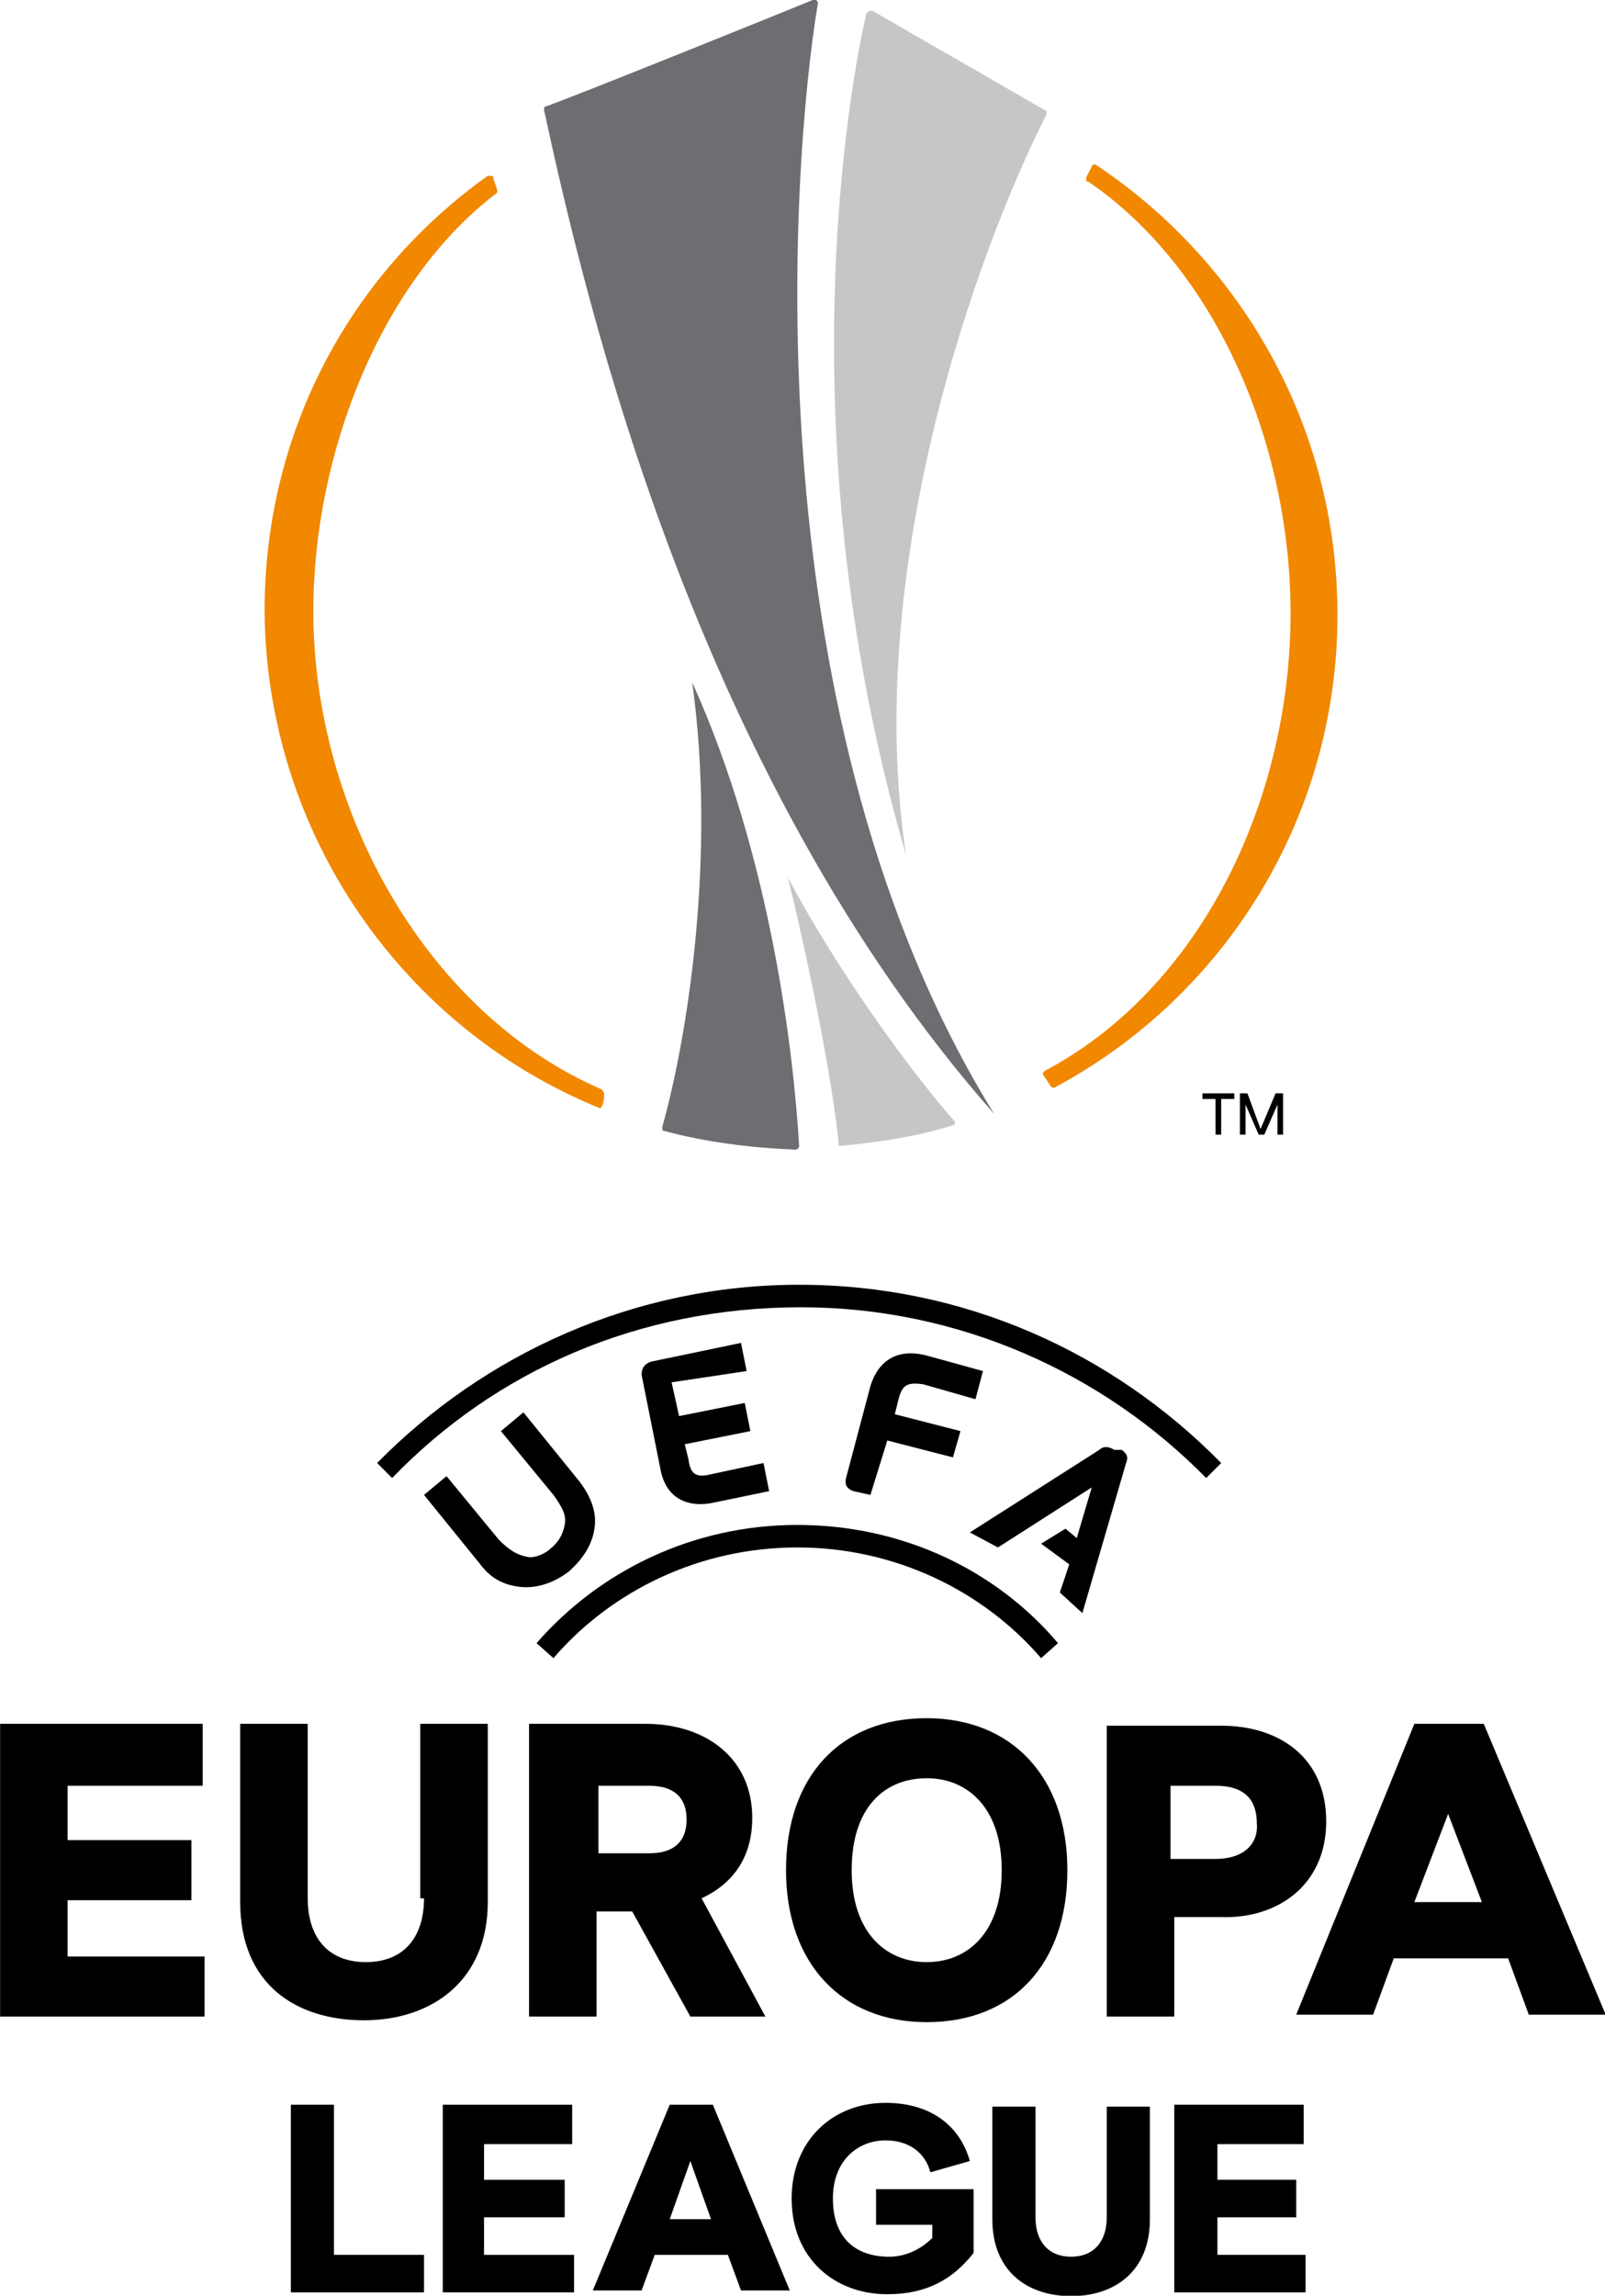 <svg version="1.1" id="FULL_COLOUR_LOGO_2" xmlns="http://www.w3.org/2000/svg" x="0" y="0" viewBox="0 0 2000 2859.7" style="enable-background:new 0 0 2000 2859.7" xml:space="preserve"><style>.st0{fill:#c6c6c6}.st1{fill:#6d6e71}.st2{fill:#f18800}</style><g transform="translate(4412.953 -3798.82) scale(23.373)"><g id="g34-0"><path id="path2-8" d="m-141.5 239.3 3.5.9.4-1.4-3.5-.9.2-.8c.2-.8.5-.9 1.3-.8l2.8.8.4-1.5-2.9-.8c-1.4-.4-2.6 0-3.1 1.6l-1.3 4.9c-.1.4.1.6.4.7l.9.2.9-2.9zm-7.5-3.7-.3-1.5-4.8 1c-.3.1-.5.3-.5.7l1 5c.3 1.7 1.6 2.1 2.9 1.8l2.9-.6-.3-1.5-2.8.6c-.8.2-1.1 0-1.2-.8l-.2-.8 3.5-.7-.3-1.5-3.5.7-.4-1.8 4-.6zm-11.7 9.9c-.5-.1-.9-.3-1.5-.9l-2.8-3.4-1.2 1 3 3.7c.6.8 1.3 1.1 2.1 1.2.9.1 1.8-.2 2.6-.8.8-.7 1.3-1.5 1.4-2.4.1-.8-.2-1.6-.8-2.4l-3-3.7-1.2 1 2.8 3.4c.5.7.7 1.1.6 1.6-.1.5-.3.9-.8 1.3-.2.2-.8.5-1.2.4m31.7-5.7c.4.3.3.5.2.8l-2.3 7.9-1.2-1.1.5-1.5-1.5-1.1 1.3-.8.6.5.8-2.7-5 3.2-1.5-.8 6.9-4.4c.2-.2.5-.2.8 0h.4zm-30.3 11.1-.9-.8c3.4-3.9 8.4-6.3 13.9-6.3 5.6 0 10.6 2.4 13.9 6.3l-.9.8c-3.1-3.6-7.8-5.9-13-5.9s-9.9 2.3-13 5.9m-8.6-9.6-.8-.8c5.7-5.8 13.7-9.5 22.5-9.5s16.7 3.6 22.5 9.5l-.8.8c-5.5-5.6-13.2-9.1-21.6-9.1-8.7 0-16.3 3.4-21.8 9.1"/><g id="g32-1"><g id="g16-9"><path id="path4-9" d="M-142.2 281.1h3.1v.7c-.5.5-1.3 1-2.3 1-1.8 0-3-1-3-3.1s1.4-3.1 2.8-3.1c1.2 0 2.1.6 2.4 1.7l2.1-.6c-.5-1.8-2-3.1-4.5-3.1-2.8 0-5 2-5 5.1 0 3.2 2.3 5.1 5.1 5.1 2.1 0 3.5-.8 4.6-2.2v-3.4h-5.2v1.9z"/><path id="polygon6-8" d="M-171 282.7v-8h-2.3v10h7.1v-2z"/><path id="polygon8-3" d="M-163 282.7v-2h4.3v-2h-4.3v-1.9h4.7v-2.1h-6.9v10h7v-2z"/><path id="polygon10-0" d="M-119.2 282.7h-4.7v-2h4.2v-2h-4.2v-1.9h4.6v-2.1h-6.9v10h7z"/><path id="path12-3" d="M-129.8 280.7c0 1.3-.7 2.1-1.9 2.1s-1.9-.8-1.9-2.1v-5.9h-2.3v6c0 2.8 1.9 4.1 4.2 4.1s4.2-1.3 4.2-4.1v-6h-2.3v5.9z"/><path id="path14-4" d="m-153.1 274.7-4.1 9.9h2.6l.7-1.9h3.9l.7 1.9h2.6l-4.1-9.9h-2.3zm0 6.1 1.1-3.1 1.1 3.1h-2.2z"/></g><g id="g30-3"><path id="path18-9" d="M-166.2 263.7c0 2.1-1.1 3.4-3.1 3.4s-3.1-1.3-3.1-3.4v-9.3h-3.6v9.5c0 4.4 3 6.3 6.6 6.3 3.6 0 6.6-2.1 6.6-6.3v-9.5h-3.6v9.3h.2z"/><path id="path20-2" d="M-118.1 259.6c0-3.4-2.5-5.1-5.6-5.1h-6.1V270h3.6v-5.3h2.5c3 .1 5.6-1.7 5.6-5.1zm-5.9 2h-2.4v-3.9h2.4c1.6 0 2.2.8 2.2 2 .1 1-.6 1.9-2.2 1.9z"/><path id="polygon22-7" d="M-185.2 266.8v-3h6.6v-3.2h-6.6v-2.9h7.2v-3.3h-10.8V270h10.9v-3.2z"/><path id="path24-3" d="M-109.7 254.4h-3.7l-6.3 15.5h4.1l1.1-3h6.1l1.1 3h4.1l-6.5-15.5zm-3.7 9.5 1.8-4.7 1.8 4.7h-3.6z"/><path id="path26-5" d="M-148.7 259.4c0-3.1-2.4-5-5.7-5h-6.2V270h3.6v-5.6h1.9l3.1 5.6h4l-3.4-6.3c1.7-.8 2.7-2.2 2.7-4.3zm-5.5 1.9h-2.7v-3.6h2.7c1.5 0 2 .8 2 1.8s-.5 1.8-2 1.8z"/><path id="path28-7" d="M-139.4 254.1c-4.6 0-7.5 3.1-7.5 8.1s3 8.1 7.5 8.1c4.6 0 7.5-3.1 7.5-8.1s-3-8.1-7.5-8.1zm0 13c-2.2 0-4-1.6-4-4.9 0-3.4 1.8-4.9 4-4.9s4 1.6 4 4.9-1.8 4.9-4 4.9z"/></g></g></g><g id="g48-2"><path id="path36-1" class="st0" d="M-144 223.6c2.1-.2 4.1-.5 6-1.1.1 0 .1-.1.1-.1v-.1c-2.4-2.7-6.3-8.1-8.9-13 1.3 5.3 2.4 11.1 2.7 14.1 0 .2 0 .2.1.2"/><path id="path38-5" class="st0" d="M-133 168.6c0-.1 0-.2-.1-.2l-9.2-5.3h-.1c-.1 0-.1.1-.2.1-.5 2-4.7 21.6 2.1 44.9-2.3-15.2 3.7-32 7.5-39.5"/><path id="path40-4" class="st1" d="M-135.8 221.9c-12.9-20.8-10.9-50.2-9.4-59.2 0-.1-.1-.2-.2-.2-1.7.7-13.1 5.3-14.3 5.7-.1 0-.1.1-.1.2 2.3 10.6 8.2 35.6 24 53.5"/><path id="path42-9" class="st1" d="M-153.5 222.6c0 .1 0 .2.1.2 2.2.6 4.6.9 7 1 .1 0 .2-.1.2-.2-.3-5-1.5-15.4-5.7-24.7 1.3 9.4-.3 19.1-1.6 23.7"/><path id="path44-6" class="st2" d="M-156.8 221.6c.2-.2.2-.6.2-.8 0-.1-.1-.1-.1-.2-9.3-4-15.4-14.8-15.4-25.5 0-8.4 3.6-17.6 9.8-22.3v-.1c0-.2-.2-.5-.2-.7 0-.1-.1-.1-.2-.1h-.1c-7.3 5.2-11.9 13.6-11.9 23.2.1 12 7.5 22.3 17.9 26.5"/><path id="path46-3" class="st2" d="M-130.4 171.3s-.1 0 0 0c-.1 0-.2 0-.2.1l-.3.6v.1c0 .1 0 .1.1.1 6.9 4.7 10.8 14.1 10.8 23 0 10-4.8 20-13.1 24.4l-.1.1v.1l.4.6.1.1h.1c9-4.8 15.1-14.3 15.1-25.2 0-10.1-5.2-18.9-12.9-24"/></g><g id="g54-2"><path id="polygon50-1" d="M-123.7 223v-1.9h.7v-.3h-1.7v.3h.7v1.9z"/><path id="polygon52-4" d="M-120.4 223v-2.2h-.4l-.8 1.9-.7-1.9h-.4v2.2h.3v-1.6l.7 1.6h.3l.7-1.6v1.6z"/></g></g></svg>
